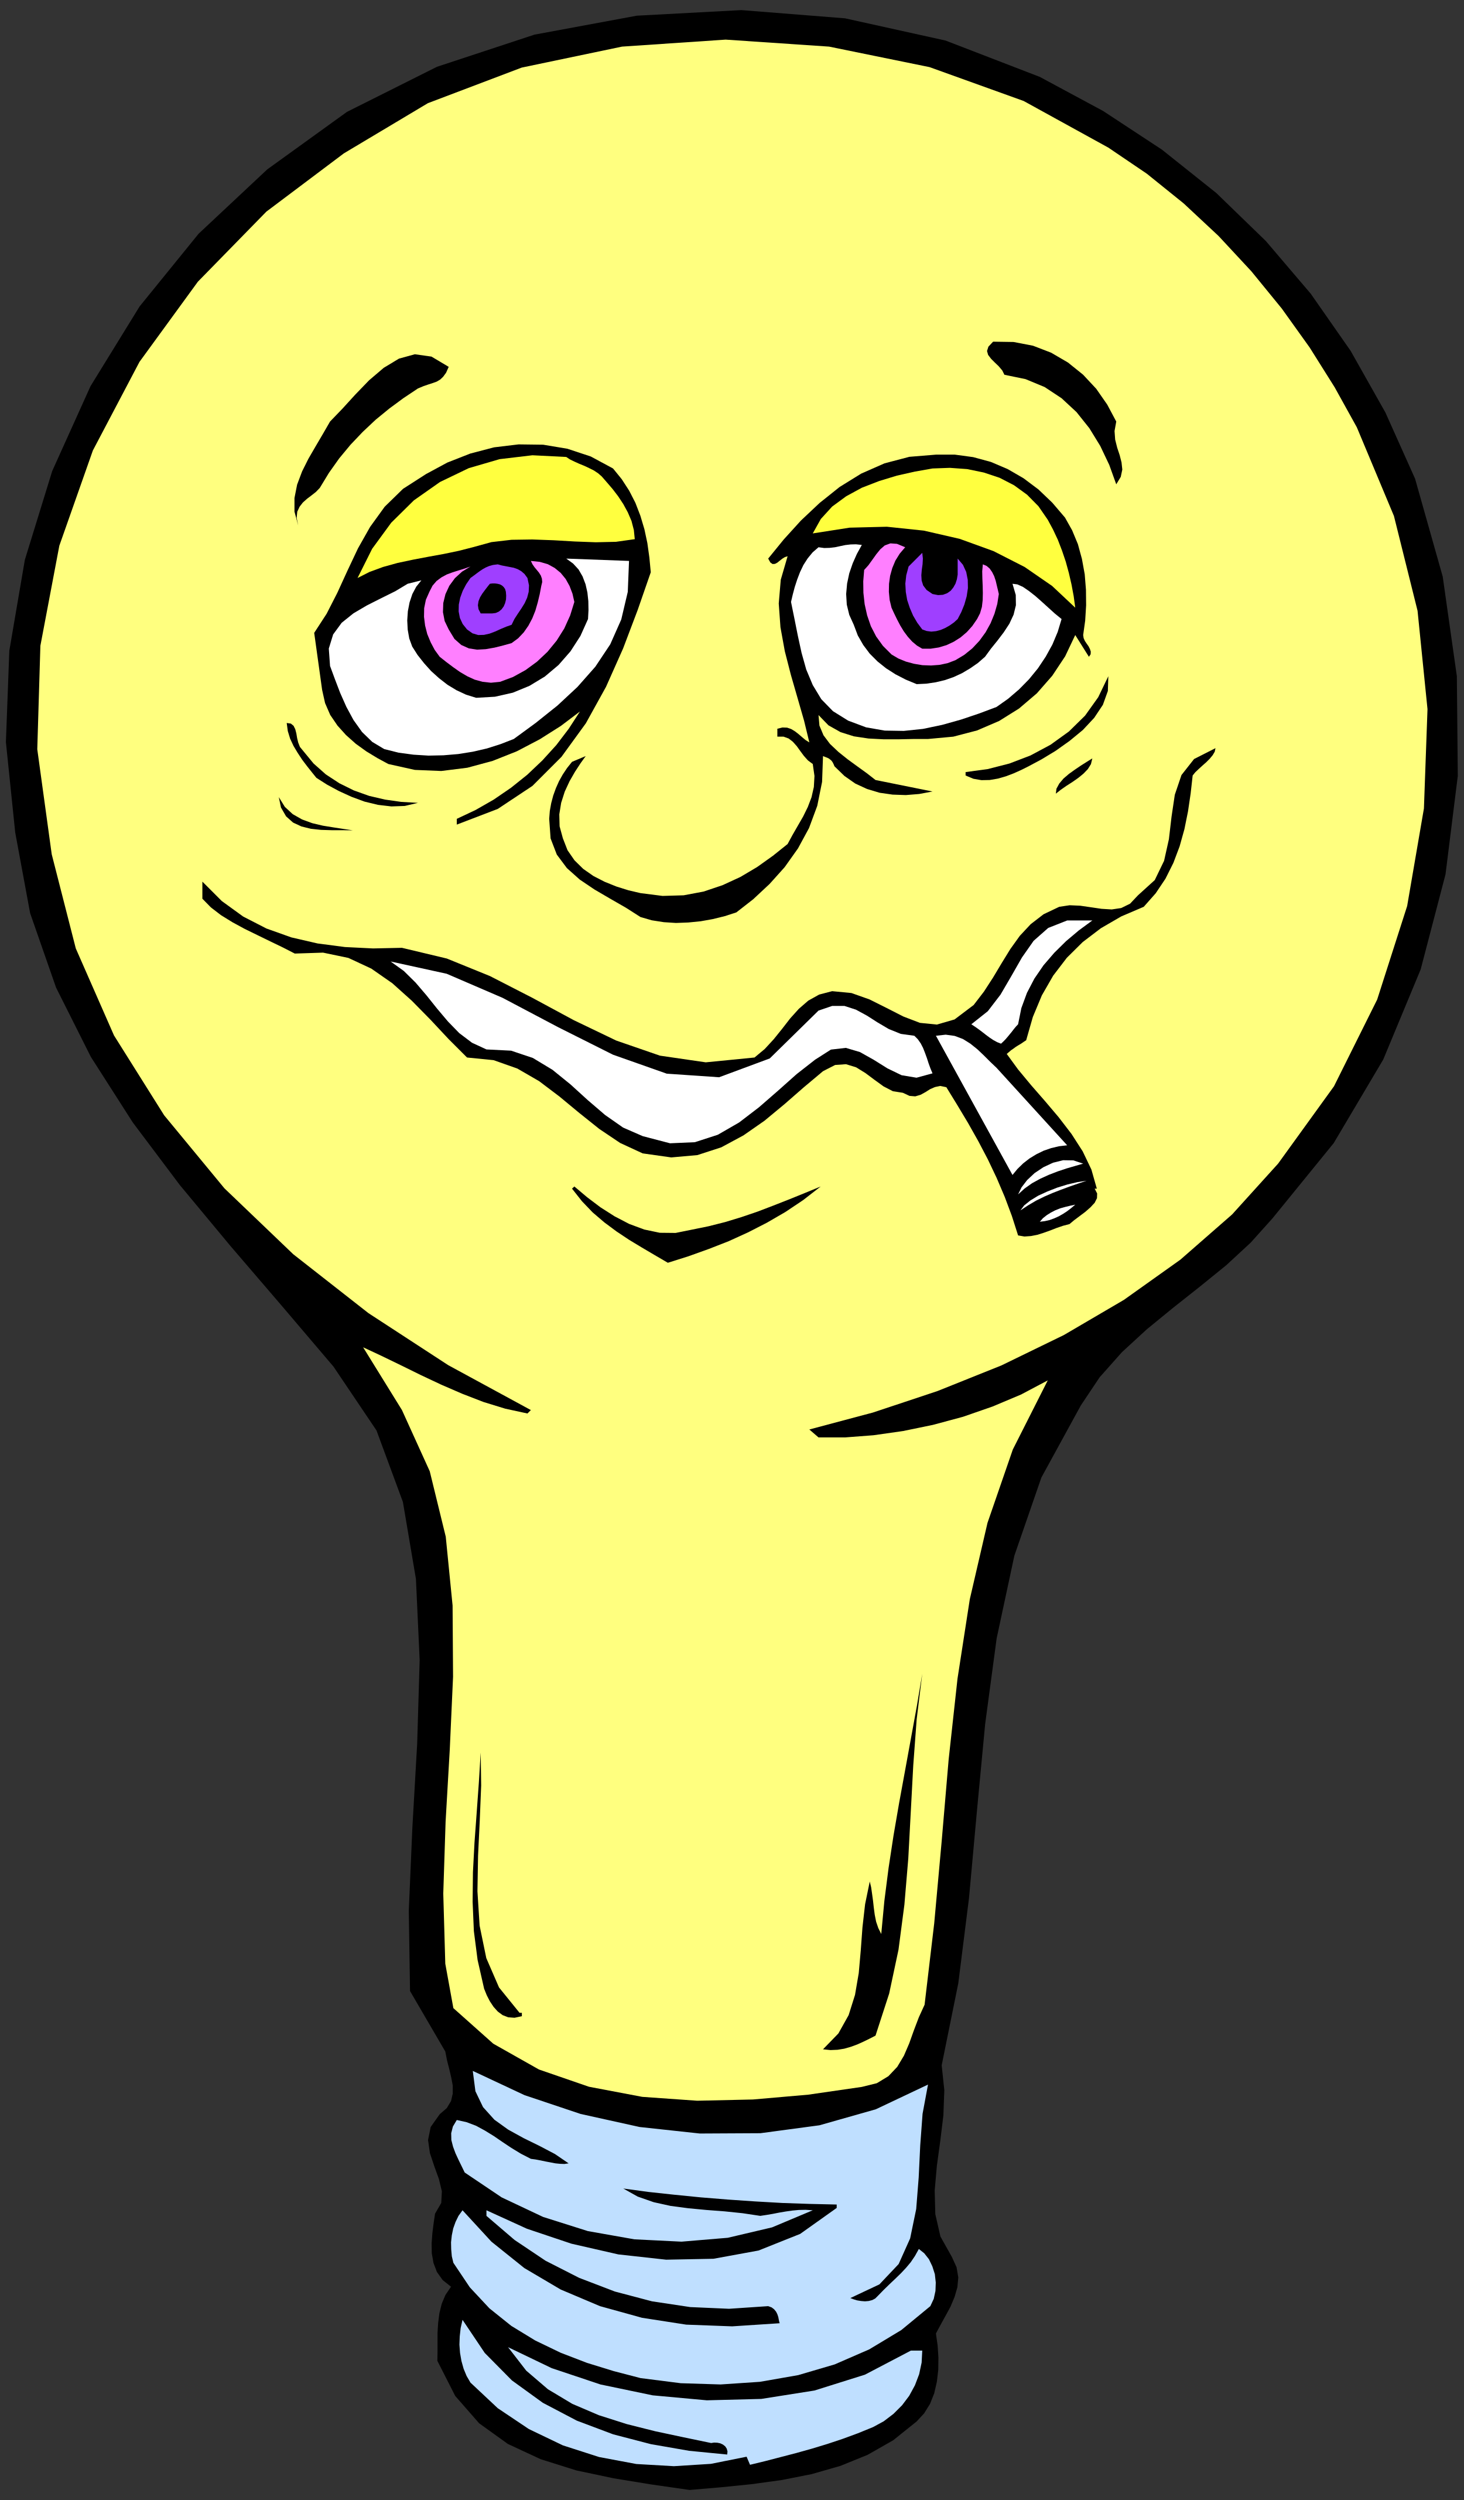 <?xml version="1.0" encoding="UTF-8" standalone="no"?>
<svg
   xmlns:dc="http://purl.org/dc/elements/1.1/"
   xmlns:cc="http://creativecommons.org/ns#"
   xmlns:rdf="http://www.w3.org/1999/02/22-rdf-syntax-ns#"
   xmlns:svg="http://www.w3.org/2000/svg"
   xmlns="http://www.w3.org/2000/svg"
   xmlns:sodipodi="http://sodipodi.sourceforge.net/DTD/sodipodi-0.dtd"
   xmlns:inkscape="http://www.inkscape.org/namespaces/inkscape"
   version="1.0"
   width="1583.097mm"
   height="2702.729mm"
   id="svg69"
   sodipodi:docname="GC000230.WMF">
  <rect width="100%" height="100%" fill="#333333" stroke="none"/>
  <sodipodi:namedview
     pagecolor="#ffffff"
     bordercolor="#666666"
     borderopacity="1"
     objecttolerance="10"
     gridtolerance="10"
     guidetolerance="10"
     inkscape:pageopacity="0"
     inkscape:pageshadow="2"
     inkscape:window-width="640"
     inkscape:window-height="480"
     id="namedview71" />
  <defs
     id="defs3">
    <pattern
       id="WMFhbasepattern"
       patternUnits="userSpaceOnUse"
       width="6"
       height="6"
       x="0"
       y="0" />
  </defs>
  <path
     style="fill:none;stroke:none;"
     d="  M 0,10214.4   L 5982.72,10214.4   L 5982.72,0   L 0,0   z "
     id="path5" />
  <path
     style="fill:#000000;fill-rule:evenodd;fill-opacity:1;stroke:none;"
     d="  M 5783.402,1956.03   L 5896.391,2355.997   L 5954.155,2762.948   L 5957.964,3170.534   L 5907.817,3572.405   L 5806.254,3960.945   L 5653.274,4329.169   L 5450.782,4670.728   L 5200.682,4978.004   L 5200.682,4978.004   L 5111.179,5077.679   L 5011.52,5169.735   L 4904.243,5256.712   L 4795.063,5343.054   L 4687.152,5431.3   L 4585.588,5524.626   L 4494.181,5627.475   L 4417.374,5742.386   L 4417.374,5742.386   L 4256.142,6036.965   L 4145.692,6356.304   L 4073.328,6694.054   L 4026.355,7043.867   L 3992.712,7399.393   L 3960.338,7754.919   L 3916.539,8103.462   L 3848.619,8438.673   L 3848.619,8438.673   L 3859.41,8540.252   L 3855.601,8643.1   L 3842.906,8747.219   L 3828.941,8849.433   L 3820.054,8950.377   L 3822.593,9046.877   L 3843.541,9138.298   L 3890.514,9222.101   L 3890.514,9222.101   L 3909.557,9264.002   L 3916.539,9305.268   L 3912.731,9345.9   L 3901.305,9385.262   L 3884.801,9424.623   L 3864.488,9462.081   L 3844.175,9498.903   L 3825.132,9534.456   L 3825.132,9534.456   L 3832.115,9583.341   L 3835.289,9632.86   L 3834.654,9683.015   L 3828.941,9731.9   L 3818.15,9778.88   L 3801.011,9822.051   L 3776.89,9860.778   L 3746.421,9893.791   L 3746.421,9893.791   L 3650.57,9970.611   L 3545.833,10030.288   L 3434.748,10075.364   L 3317.315,10109.012   L 3195.439,10133.137   L 3070.389,10150.278   L 2944.704,10162.976   L 2818.385,10173.768   L 2818.385,10173.768   L 2663.501,10151.548   L 2507.982,10126.153   L 2355.002,10093.775   L 2209.639,10048.064   L 2075.702,9985.847   L 1958.27,9901.41   L 1860.515,9789.673   L 1787.516,9646.193   L 1787.516,9646.193   L 1788.151,9610.005   L 1788.151,9571.913   L 1788.151,9531.916   L 1790.69,9491.285   L 1795.768,9451.923   L 1805.29,9413.196   L 1820.524,9377.008   L 1843.376,9343.36   L 1843.376,9343.36   L 1809.098,9316.061   L 1785.612,9283.048   L 1771.647,9246.226   L 1764.664,9206.864   L 1764.03,9165.597   L 1767.203,9123.696   L 1772.282,9083.699   L 1777.995,9044.972   L 1777.995,9044.972   L 1803.385,9001.166   L 1805.925,8953.551   L 1793.864,8903.397   L 1774.821,8850.702   L 1757.047,8797.373   L 1749.43,8744.044   L 1760.221,8690.716   L 1797.038,8638.656   L 1797.038,8638.656   L 1826.237,8613.262   L 1843.376,8584.692   L 1850.359,8554.219   L 1850.359,8521.206   L 1844.011,8487.558   L 1835.759,8452.64   L 1826.872,8417.722   L 1819.889,8382.169   L 1819.889,8382.169   L 1675.796,8135.206   L 1675.796,8135.206   L 1670.718,7807.613   L 1685.318,7467.959   L 1704.996,7124.495   L 1715.152,6782.935   L 1699.918,6451.534   L 1646.597,6136.639   L 1538.686,5844.6   L 1362.854,5583.669   L 1362.854,5583.669   L 1152.745,5336.705   L 941.366,5090.376   L 735.065,4842.142   L 542.73,4586.29   L 371.341,4318.376   L 229.152,4035.224   L 123.146,3731.122   L 62.208,3401.626   L 62.208,3401.626   L 24.121,3032.132   L 38.086,2658.829   L 101.563,2287.431   L 213.283,1924.921   L 370.072,1577.648   L 570.659,1251.961   L 811.873,954.842   L 1092.441,692.007   L 1092.441,692.007   L 1418.079,457.105   L 1785.612,272.993   L 2184.248,141.576   L 2602.562,64.122   L 3029.764,41.266   L 3453.791,74.914   L 3864.488,165.701   L 4249.794,314.26   L 4249.794,314.26   L 4508.146,453.296   L 4748.725,611.378   L 4970.895,788.507   L 5173.386,984.681   L 5356.835,1199.901   L 5519.972,1433.533   L 5662.16,1685.576   L 5783.402,1956.03   L 5783.402,1956.03   L 5783.402,1956.03   L 5783.402,1956.03   L 5783.402,1956.03  z "
     id="path7" />
  <path
     style="fill:#ffff7f;fill-rule:evenodd;fill-opacity:1;stroke:none;"
     d="  M 5545.363,1745.889   L 5697.073,2108.398   L 5793.558,2495.668   L 5834.184,2897.54   L 5819.584,3303.221   L 5751.029,3701.919   L 5628.518,4084.109   L 5452.051,4438.366   L 5223.533,4754.53   L 5223.533,4754.53   L 5035.641,4962.132   L 4824.262,5146.879   L 4593.206,5311.31   L 4348.184,5454.791   L 4092.371,5579.225   L 3830.845,5683.978   L 3567.415,5771.59   L 3307.794,5840.791   L 3307.794,5840.791   L 3345.245,5873.169   L 3345.245,5873.169   L 3453.791,5873.169   L 3569.954,5864.281   L 3690.561,5847.139   L 3813.706,5821.744   L 3936.217,5788.731   L 4056.824,5746.83   L 4172.987,5697.945   L 4282.167,5640.172   L 4282.167,5640.172   L 4139.344,5922.689   L 4035.876,6222.347   L 3963.512,6534.702   L 3913.365,6858.485   L 3877.183,7188.617   L 3848.619,7523.192   L 3818.15,7858.403   L 3778.794,8191.074   L 3778.794,8191.074   L 3755.307,8242.498   L 3734.995,8295.827   L 3715.952,8349.156   L 3694.369,8399.311   L 3667.074,8445.021   L 3630.892,8483.113   L 3583.919,8511.683   L 3522.346,8526.919   L 3522.346,8526.919   L 3303.35,8558.663   L 3077.372,8578.344   L 2849.489,8583.423   L 2624.78,8567.551   L 2407.053,8526.284   L 2202.657,8455.814   L 2016.034,8350.426   L 1852.898,8205.041   L 1852.898,8205.041   L 1819.889,8023.469   L 1819.889,8023.469   L 1811.637,7737.143   L 1821.159,7443.199   L 1838.298,7146.715   L 1851.628,6850.867   L 1849.724,6560.097   L 1821.794,6278.85   L 1756.412,6011.57   L 1642.788,5761.432   L 1642.788,5761.432   L 1484.095,5504.945   L 1484.095,5504.945   L 1560.268,5540.498   L 1638.98,5578.59   L 1720.23,5618.587   L 1804.02,5657.949   L 1889.08,5694.771   L 1976.043,5728.419   L 2064.911,5755.718   L 2155.684,5775.399   L 2155.684,5775.399   L 2169.648,5761.432   L 2169.648,5761.432   L 1831.95,5577.955   L 1505.678,5365.274   L 1198.448,5124.659   L 917.245,4855.475   L 670.953,4557.086   L 465.922,4230.764   L 309.768,3875.238   L 211.379,3490.507   L 211.379,3490.507   L 152.345,3061.336   L 165.041,2638.514   L 242.483,2229.658   L 379.593,1840.484   L 570.025,1478.609   L 808.699,1151.017   L 1088.633,864.691   L 1405.384,626.615   L 1405.384,626.615   L 1748.795,421.553   L 2132.197,276.168   L 2542.259,190.461   L 2965.652,161.891   L 3388.41,190.461   L 3799.106,274.263   L 4183.778,412.665   L 4529.728,603.125   L 4529.728,603.125   L 4687.152,709.783   L 4837.592,831.043   L 4980.416,964.365   L 5114.353,1108.48   L 5238.768,1260.849   L 5352.392,1419.566   L 5454.59,1582.092   L 5545.363,1745.889   L 5545.363,1745.889   L 5545.363,1745.889   L 5545.363,1745.889   L 5545.363,1745.889  z "
     id="path9" />
  <path
     style="fill:#000000;fill-rule:evenodd;fill-opacity:1;stroke:none;"
     d="  M 4562.102,1722.398   L 4555.119,1761.125   L 4557.658,1796.043   L 4565.91,1829.056   L 4576.067,1859.53   L 4583.684,1889.369   L 4586.858,1918.573   L 4580.51,1948.412   L 4562.102,1978.885   L 4562.102,1978.885   L 4533.537,1899.527   L 4496.72,1822.073   L 4452.286,1749.698   L 4399.6,1683.671   L 4338.662,1627.168   L 4269.472,1581.457   L 4191.395,1549.079   L 4105.066,1531.303   L 4105.066,1531.303   L 4096.18,1513.527   L 4081.58,1496.385   L 4065.711,1481.148   L 4050.476,1465.911   L 4038.415,1450.04   L 4033.972,1434.168   L 4039.685,1416.392   L 4058.728,1396.076   L 4058.728,1396.076   L 4142.518,1397.346   L 4221.864,1412.582   L 4296.132,1441.152   L 4364.688,1481.148   L 4426.261,1530.668   L 4480.216,1588.441   L 4525.285,1653.198   L 4562.102,1722.398   L 4562.102,1722.398   L 4562.102,1722.398   L 4562.102,1722.398   L 4562.102,1722.398  z "
     id="path11" />
  <path
     style="fill:#000000;fill-rule:evenodd;fill-opacity:1;stroke:none;"
     d="  M 1833.854,1498.925   L 1823.063,1523.05   L 1811.003,1539.556   L 1798.942,1550.984   L 1784.977,1559.237   L 1769.108,1564.951   L 1751.334,1570.665   L 1731.022,1577.648   L 1708.17,1587.171   L 1708.17,1587.171   L 1649.136,1626.533   L 1591.372,1669.069   L 1535.512,1714.78   L 1482.826,1764.3   L 1432.679,1816.994   L 1386.341,1872.862   L 1344.446,1931.905   L 1306.994,1993.487   L 1306.994,1993.487   L 1291.125,2009.994   L 1273.351,2023.961   L 1254.943,2037.928   L 1237.804,2053.165   L 1224.474,2070.306   L 1214.952,2090.622   L 1212.413,2116.017   L 1218.761,2147.125   L 1218.761,2147.125   L 1203.526,2090.622   L 1203.526,2034.754   L 1214.318,1980.155   L 1234.63,1926.191   L 1260.656,1874.132   L 1290.49,1822.708   L 1320.324,1771.918   L 1348.889,1722.398   L 1348.889,1722.398   L 1399.036,1670.339   L 1452.357,1611.931   L 1508.851,1553.523   L 1568.52,1502.734   L 1630.728,1465.277   L 1695.474,1447.5   L 1763.395,1457.023   L 1833.854,1498.925   L 1833.854,1498.925   L 1833.854,1498.925   L 1833.854,1498.925   L 1833.854,1498.925  z "
     id="path13" />
  <path
     style="fill:#000000;fill-rule:evenodd;fill-opacity:1;stroke:none;"
     d="  M 2505.443,1914.129   L 2540.99,1957.935   L 2571.459,2004.915   L 2596.85,2054.435   L 2617.162,2107.129   L 2633.666,2162.362   L 2645.727,2218.866   L 2653.979,2277.908   L 2659.692,2338.221   L 2659.692,2338.221   L 2606.371,2491.859   L 2546.703,2649.306   L 2476.878,2806.119   L 2394.358,2955.313   L 2294.698,3092.445   L 2175.996,3211.165   L 2034.442,3305.126   L 1866.862,3369.247   L 1866.862,3369.247   L 1866.862,3345.757   L 1866.862,3345.757   L 1943.67,3309.57   L 2017.938,3267.034   L 2088.398,3218.784   L 2155.049,3165.455   L 2216.622,3107.047   L 2273.751,3044.195   L 2324.533,2977.534   L 2370.236,2907.063   L 2370.236,2907.063   L 2292.159,2966.106   L 2205.831,3020.704   L 2112.519,3069.589   L 2013.495,3108.951   L 1910.027,3136.885   L 1803.385,3150.218   L 1695.474,3145.774   L 1586.928,3121.649   L 1586.928,3121.649   L 1542.494,3097.524   L 1497.426,3070.224   L 1454.261,3039.116   L 1414.271,3003.563   L 1379.358,2964.836   L 1349.524,2921.03   L 1328.576,2872.78   L 1316.516,2818.816   L 1316.516,2818.816   L 1284.142,2585.82   L 1284.142,2585.82   L 1334.924,2507.731   L 1378.723,2422.023   L 1419.984,2331.872   L 1463.148,2240.451   L 1512.66,2152.839   L 1572.329,2070.306   L 1647.232,1997.296   L 1741.178,1936.984   L 1741.178,1936.984   L 1828.141,1890.004   L 1922.088,1853.181   L 2019.208,1827.786   L 2119.501,1815.724   L 2219.795,1816.994   L 2318.82,1833.5   L 2414.67,1865.244   L 2505.443,1914.129   L 2505.443,1914.129   L 2505.443,1914.129   L 2505.443,1914.129   L 2505.443,1914.129  z "
     id="path15" />
  <path
     style="fill:#000000;fill-rule:evenodd;fill-opacity:1;stroke:none;"
     d="  M 4352.627,2114.747   L 4381.827,2166.806   L 4405.313,2223.31   L 4421.817,2283.622   L 4433.243,2346.474   L 4438.321,2409.961   L 4438.956,2473.448   L 4435.147,2535.665   L 4426.895,2594.708   L 4426.895,2594.708   L 4428.8,2607.405   L 4433.878,2618.833   L 4441.495,2630.26   L 4449.112,2641.053   L 4454.825,2652.481   L 4457.999,2662.639   L 4457.364,2673.431   L 4450.382,2683.589   L 4450.382,2683.589   L 4394.522,2594.708   L 4394.522,2594.708   L 4353.262,2681.685   L 4300.576,2761.043   L 4237.734,2832.783   L 4164.735,2895.001   L 4083.484,2945.79   L 3993.347,2984.517   L 3896.227,3009.912   L 3792.759,3019.435   L 3792.759,3019.435   L 3734.36,3019.435   L 3673.422,3020.704   L 3611.214,3020.704   L 3549.641,3017.53   L 3489.973,3008.642   L 3435.383,2991.501   L 3385.87,2963.566   L 3345.245,2921.665   L 3345.245,2921.665   L 3349.054,2964.836   L 3365.558,3004.198   L 3392.218,3039.751   L 3426.496,3072.129   L 3464.582,3102.603   L 3504.573,3131.807   L 3543.294,3159.741   L 3578.206,3187.04   L 3578.206,3187.04   L 3811.167,3234.02   L 3811.167,3234.02   L 3756.577,3244.178   L 3701.986,3248.622   L 3648.031,3246.718   L 3594.71,3239.099   L 3543.928,3223.863   L 3495.686,3201.642   L 3451.252,3170.534   L 3410.626,3131.172   L 3410.626,3131.172   L 3406.818,3122.284   L 3403.009,3114.665   L 3398.566,3108.316   L 3393.488,3103.872   L 3387.775,3099.428   L 3381.427,3096.254   L 3373.175,3093.079   L 3363.653,3089.27   L 3363.653,3089.27   L 3359.845,3194.659   L 3340.167,3292.428   L 3306.524,3383.215   L 3261.455,3466.382   L 3206.865,3543.201   L 3145.292,3611.767   L 3078.641,3673.984   L 3009.451,3727.948   L 3009.451,3727.948   L 2962.478,3743.185   L 2913.601,3755.247   L 2864.088,3764.136   L 2813.307,3769.215   L 2762.525,3771.119   L 2713.013,3767.945   L 2664.135,3760.326   L 2617.797,3746.994   L 2617.797,3746.994   L 2558.129,3708.902   L 2494.017,3672.08   L 2429.905,3634.622   L 2369.602,3593.991   L 2316.915,3547.011   L 2275.655,3491.777   L 2250.264,3425.751   L 2244.552,3345.757   L 2244.552,3345.757   L 2247.091,3313.379   L 2252.803,3281.635   L 2261.056,3250.527   L 2271.847,3220.688   L 2284.542,3192.119   L 2299.777,3164.82   L 2317.55,3138.155   L 2337.863,3112.76   L 2337.863,3112.76   L 2393.723,3089.27   L 2393.723,3089.27   L 2372.775,3118.474   L 2349.923,3153.392   L 2327.707,3192.119   L 2308.029,3234.655   L 2293.429,3280.366   L 2285.812,3327.346   L 2287.081,3376.231   L 2300.411,3425.116   L 2300.411,3425.116   L 2319.454,3474.001   L 2348.019,3515.267   L 2383.566,3550.185   L 2425.461,3579.389   L 2471.165,3602.879   L 2520.042,3622.56   L 2568.92,3637.797   L 2617.797,3649.224   L 2617.797,3649.224   L 2707.935,3660.652   L 2794.264,3658.113   L 2875.514,3642.876   L 2952.956,3616.846   L 3025.955,3583.198   L 3094.51,3542.566   L 3158.622,3496.856   L 3218.925,3448.606   L 3218.925,3448.606   L 3239.238,3411.149   L 3260.82,3373.691   L 3282.403,3336.234   L 3301.446,3297.507   L 3316.68,3257.51   L 3326.202,3215.609   L 3328.741,3170.534   L 3321.758,3121.649   L 3321.758,3121.649   L 3302.081,3107.047   L 3285.577,3088.635   L 3270.977,3068.954   L 3256.377,3048.639   L 3240.508,3030.862   L 3223.369,3017.53   L 3202.421,3009.912   L 3177.031,3009.912   L 3177.031,3009.912   L 3177.031,2977.534   L 3177.031,2977.534   L 3197.978,2972.454   L 3217.021,2973.089   L 3233.525,2978.803   L 3249.395,2988.326   L 3263.994,2999.754   L 3277.959,3011.816   L 3292.559,3023.879   L 3307.794,3033.402   L 3307.794,3033.402   L 3286.211,2944.52   L 3259.551,2851.829   L 3232.256,2757.234   L 3207.5,2660.734   L 3189.726,2562.964   L 3182.744,2465.829   L 3190.996,2368.695   L 3218.925,2272.829   L 3218.925,2272.829   L 3208.134,2276.004   L 3197.978,2282.352   L 3187.187,2290.606   L 3177.031,2298.859   L 3167.509,2303.938   L 3157.353,2304.573   L 3148.466,2298.224   L 3139.579,2282.352   L 3139.579,2282.352   L 3203.691,2203.629   L 3273.516,2126.81   L 3349.688,2055.07   L 3431.574,1989.678   L 3519.807,1935.079   L 3615.023,1893.178   L 3716.586,1866.514   L 3825.132,1857.625   L 3825.132,1857.625   L 3902.574,1857.625   L 3977.477,1867.783   L 4049.841,1887.464   L 4118.396,1916.668   L 4183.143,1954.125   L 4244.081,1999.836   L 4300.576,2053.8   L 4352.627,2114.747   L 4352.627,2114.747   L 4352.627,2114.747   L 4352.627,2114.747   L 4352.627,2114.747  z "
     id="path17" />
  <path
     style="fill:#ffff3f;fill-rule:evenodd;fill-opacity:1;stroke:none;"
     d="  M 2314.376,1867.148   L 2329.611,1877.306   L 2348.019,1886.194   L 2367.697,1895.083   L 2388.01,1903.336   L 2408.323,1912.859   L 2427.366,1922.382   L 2444.505,1933.81   L 2459.104,1946.507   L 2459.104,1946.507   L 2480.686,1971.267   L 2503.538,1997.931   L 2526.39,2027.77   L 2547.337,2059.514   L 2565.746,2093.162   L 2580.98,2128.714   L 2590.502,2165.537   L 2594.311,2202.994   L 2594.311,2202.994   L 2517.503,2213.787   L 2434.983,2215.691   L 2349.923,2212.517   L 2262.96,2207.438   L 2175.361,2204.264   L 2090.302,2205.533   L 2008.417,2215.056   L 1932.244,2236.007   L 1932.244,2236.007   L 1875.115,2250.609   L 1814.177,2263.306   L 1751.334,2274.734   L 1687.857,2286.796   L 1625.015,2300.129   L 1565.346,2316.635   L 1510.121,2336.951   L 1461.244,2361.711   L 1461.244,2361.711   L 1520.912,2242.356   L 1598.989,2135.698   L 1691.666,2044.277   L 1798.307,1969.362   L 1915.74,1912.859   L 2042.059,1876.036   L 2175.996,1860.165   L 2314.376,1867.148   L 2314.376,1867.148   L 2314.376,1867.148   L 2314.376,1867.148   L 2314.376,1867.148  z "
     id="path19" />
  <path
     style="fill:#ffff3f;fill-rule:evenodd;fill-opacity:1;stroke:none;"
     d="  M 4282.167,2123.635   L 4303.75,2163.632   L 4323.428,2205.533   L 4340.566,2249.974   L 4355.801,2295.05   L 4368.496,2341.395   L 4379.288,2388.376   L 4388.174,2435.991   L 4394.522,2482.971   L 4394.522,2482.971   L 4299.941,2394.089   L 4187.587,2316.635   L 4060.632,2251.879   L 3922.252,2201.724   L 3775.62,2168.076   L 3624.544,2152.204   L 3472.199,2156.014   L 3321.758,2179.504   L 3321.758,2179.504   L 3354.767,2120.461   L 3401.105,2069.671   L 3458.234,2027.77   L 3522.346,1992.852   L 3592.806,1965.553   L 3665.805,1943.333   L 3739.438,1926.826   L 3811.167,1914.129   L 3811.167,1914.129   L 3882.262,1911.589   L 3952.721,1916.668   L 4020.642,1930.635   L 4085.388,1952.221   L 4144.422,1982.695   L 4197.743,2021.421   L 4244.081,2068.402   L 4282.167,2123.635   L 4282.167,2123.635   L 4282.167,2123.635   L 4282.167,2123.635   L 4282.167,2123.635  z "
     id="path21" />
  <path
     style="fill:#ffffff;fill-rule:evenodd;fill-opacity:1;stroke:none;"
     d="  M 3522.346,2226.484   L 3502.034,2263.306   L 3484.895,2302.033   L 3470.93,2342.665   L 3462.043,2384.566   L 3458.234,2427.102   L 3460.773,2470.273   L 3470.93,2512.175   L 3489.338,2552.806   L 3489.338,2552.806   L 3505.842,2596.612   L 3528.059,2635.339   L 3554.72,2670.892   L 3586.458,2702.635   L 3621.371,2730.57   L 3660.092,2755.329   L 3701.986,2776.915   L 3746.421,2795.326   L 3746.421,2795.326   L 3785.776,2793.422   L 3824.497,2787.708   L 3861.949,2778.82   L 3898.131,2766.122   L 3932.409,2750.251   L 3965.417,2730.57   L 3996.52,2708.984   L 4025.72,2683.589   L 4025.72,2683.589   L 4049.841,2650.576   L 4076.502,2617.563   L 4102.527,2583.28   L 4125.379,2548.362   L 4142.518,2511.54   L 4152.039,2472.813   L 4151.405,2430.912   L 4138.074,2385.201   L 4138.074,2385.201   L 4157.752,2387.741   L 4180.604,2397.898   L 4204.725,2414.405   L 4230.751,2434.721   L 4257.412,2458.211   L 4284.707,2482.971   L 4311.367,2507.096   L 4338.662,2529.316   L 4338.662,2529.316   L 4322.793,2582.01   L 4301.211,2633.435   L 4273.916,2682.954   L 4242.177,2730.57   L 4205.36,2775.645   L 4164.735,2816.912   L 4120.301,2855.004   L 4072.693,2888.652   L 4072.693,2888.652   L 4001.599,2915.316   L 3927.965,2940.076   L 3851.158,2961.662   L 3772.446,2978.168   L 3693.735,2986.422   L 3615.658,2985.152   L 3539.485,2971.82   L 3466.486,2944.52   L 3466.486,2944.52   L 3404.279,2905.793   L 3356.671,2856.908   L 3321.758,2799.135   L 3295.098,2735.649   L 3276.055,2667.718   L 3260.82,2597.882   L 3246.856,2528.046   L 3232.89,2459.481   L 3232.89,2459.481   L 3239.873,2429.642   L 3248.125,2398.533   L 3258.281,2367.425   L 3269.707,2337.586   L 3283.672,2308.382   L 3300.811,2281.718   L 3321.124,2256.958   L 3345.245,2236.007   L 3345.245,2236.007   L 3368.732,2239.181   L 3390.949,2238.546   L 3412.531,2236.007   L 3433.478,2231.563   L 3454.426,2227.119   L 3476.008,2224.579   L 3498.225,2223.945   L 3522.346,2226.484   L 3522.346,2226.484   L 3522.346,2226.484   L 3522.346,2226.484   L 3522.346,2226.484  z "
     id="path23" />
  <path
     style="fill:#ff7fff;fill-rule:evenodd;fill-opacity:1;stroke:none;"
     d="  M 3699.447,2236.007   L 3677.23,2262.037   L 3659.457,2290.606   L 3646.761,2321.079   L 3637.875,2352.823   L 3633.431,2385.201   L 3632.796,2418.214   L 3635.97,2451.227   L 3643.588,2482.971   L 3643.588,2482.971   L 3654.379,2506.461   L 3666.439,2531.221   L 3679.135,2555.346   L 3693.735,2579.471   L 3710.239,2601.691   L 3728.012,2621.372   L 3747.69,2637.879   L 3769.272,2650.576   L 3769.272,2650.576   L 3803.55,2650.576   L 3836.558,2645.497   L 3868.297,2635.974   L 3898.131,2622.007   L 3926.061,2604.231   L 3951.452,2582.645   L 3973.669,2557.885   L 3993.347,2529.316   L 3993.347,2529.316   L 4005.407,2505.826   L 4013.024,2479.796   L 4016.198,2451.862   L 4016.833,2423.293   L 4016.198,2393.454   L 4014.929,2363.616   L 4014.294,2334.412   L 4016.833,2305.843   L 4016.833,2305.843   L 4032.068,2312.191   L 4044.763,2322.984   L 4054.919,2337.586   L 4063.171,2354.093   L 4069.519,2373.139   L 4073.963,2392.185   L 4078.406,2410.596   L 4082.215,2427.102   L 4082.215,2427.102   L 4075.867,2467.734   L 4064.441,2507.731   L 4048.572,2546.458   L 4028.259,2583.28   L 4002.868,2618.198   L 3973.669,2649.306   L 3940.661,2675.971   L 3904.479,2697.556   L 3904.479,2697.556   L 3872.74,2709.619   L 3839.732,2716.602   L 3805.454,2719.142   L 3769.907,2717.872   L 3735.629,2712.158   L 3702.621,2703.27   L 3671.517,2690.573   L 3643.588,2674.066   L 3643.588,2674.066   L 3608.675,2639.148   L 3580.745,2600.422   L 3559.163,2558.52   L 3543.928,2514.079   L 3533.772,2468.369   L 3528.694,2422.023   L 3528.059,2375.043   L 3531.868,2328.698   L 3531.868,2328.698   L 3549.007,2309.652   L 3565.511,2286.796   L 3581.38,2264.576   L 3597.884,2244.26   L 3616.292,2228.389   L 3639.144,2220.135   L 3665.805,2222.04   L 3699.447,2236.007   L 3699.447,2236.007   L 3699.447,2236.007   L 3699.447,2236.007   L 3699.447,2236.007  z "
     id="path25" />
  <path
     style="fill:#9f3fff;fill-rule:evenodd;fill-opacity:1;stroke:none;"
     d="  M 3811.167,2427.102   L 3834.019,2431.546   L 3853.697,2430.277   L 3870.836,2423.928   L 3885.436,2413.77   L 3896.227,2400.438   L 3905.113,2384.566   L 3910.826,2366.79   L 3914,2347.744   L 3914,2347.744   L 3914,2282.352   L 3914,2282.352   L 3935.582,2307.747   L 3948.913,2336.951   L 3955.26,2369.329   L 3955.895,2402.977   L 3950.817,2436.626   L 3941.295,2470.273   L 3928.6,2501.382   L 3914,2529.316   L 3914,2529.316   L 3898.766,2543.283   L 3881.627,2555.346   L 3863.853,2565.504   L 3844.81,2573.757   L 3825.767,2578.836   L 3806.089,2580.741   L 3787.046,2578.201   L 3769.272,2571.852   L 3769.272,2571.852   L 3748.96,2544.553   L 3731.821,2515.349   L 3718.491,2484.241   L 3707.7,2451.862   L 3701.986,2418.849   L 3700.082,2384.566   L 3703.891,2350.283   L 3713.412,2314.731   L 3713.412,2314.731   L 3769.272,2258.862   L 3769.272,2258.862   L 3771.811,2282.352   L 3770.542,2305.208   L 3767.368,2328.063   L 3765.464,2350.283   L 3766.733,2371.869   L 3773.081,2392.185   L 3787.046,2410.596   L 3811.167,2427.102   L 3811.167,2427.102   L 3811.167,2427.102   L 3811.167,2427.102   L 3811.167,2427.102  z "
     id="path27" />
  <path
     style="fill:#ffffff;fill-rule:evenodd;fill-opacity:1;stroke:none;"
     d="  M 2570.824,2291.875   L 2565.746,2418.214   L 2539.085,2531.221   L 2494.017,2632.8   L 2433.079,2724.221   L 2360.08,2806.754   L 2278.194,2882.938   L 2189.961,2953.409   L 2099.824,3019.435   L 2099.824,3019.435   L 2045.868,3040.385   L 1990.008,3058.162   L 1932.244,3071.494   L 1872.575,3081.017   L 1812.272,3086.096   L 1751.334,3087.366   L 1689.761,3083.557   L 1628.823,3075.303   L 1628.823,3075.303   L 1570.424,3060.701   L 1521.547,3031.497   L 1479.652,2990.866   L 1444.74,2941.981   L 1415.54,2888.017   L 1390.149,2830.879   L 1368.567,2774.376   L 1348.889,2721.047   L 1348.889,2721.047   L 1343.811,2649.941   L 1361.585,2592.168   L 1396.497,2544.553   L 1444.74,2505.826   L 1499.965,2473.448   L 1558.998,2443.609   L 1615.493,2415.675   L 1666.275,2385.201   L 1666.275,2385.201   L 1722.135,2371.234   L 1722.135,2371.234   L 1701.187,2397.264   L 1685.318,2427.102   L 1673.892,2461.385   L 1666.91,2497.573   L 1664.37,2535.03   L 1666.275,2572.487   L 1672.622,2608.675   L 1684.683,2641.688   L 1684.683,2641.688   L 1706.9,2676.606   L 1733.561,2710.254   L 1762.125,2741.997   L 1794.499,2771.201   L 1828.776,2797.866   L 1865.593,2820.086   L 1904.949,2838.497   L 1946.209,2851.195   L 1946.209,2851.195   L 2023.016,2846.751   L 2096.015,2830.244   L 2163.936,2802.31   L 2226.778,2764.218   L 2282.638,2717.237   L 2331.515,2661.369   L 2372.14,2598.517   L 2403.244,2529.316   L 2403.244,2529.316   L 2405.149,2493.129   L 2404.514,2456.306   L 2400.705,2420.754   L 2393.088,2387.106   L 2381.027,2355.362   L 2364.523,2326.793   L 2342.306,2302.668   L 2314.376,2282.352   L 2314.376,2282.352   L 2570.824,2291.875   L 2570.824,2291.875   L 2570.824,2291.875   L 2570.824,2291.875  z "
     id="path29" />
  <path
     style="fill:#ff7fff;fill-rule:evenodd;fill-opacity:1;stroke:none;"
     d="  M 2347.385,2459.481   L 2330.246,2514.714   L 2306.124,2568.043   L 2275.021,2617.563   L 2237.569,2663.273   L 2194.405,2703.905   L 2147.432,2738.188   L 2096.65,2766.122   L 2043.964,2785.803   L 2043.964,2785.803   L 2006.512,2789.612   L 1972.235,2785.803   L 1939.861,2776.915   L 1909.392,2762.948   L 1880.193,2745.807   L 1852.263,2726.126   L 1824.333,2705.175   L 1797.038,2683.589   L 1797.038,2683.589   L 1776.725,2655.655   L 1760.221,2624.547   L 1746.256,2590.898   L 1737.369,2555.981   L 1732.926,2520.428   L 1733.561,2484.876   L 1740.543,2450.593   L 1755.143,2417.579   L 1755.143,2417.579   L 1767.838,2392.82   L 1784.342,2373.773   L 1804.02,2359.171   L 1826.237,2347.109   L 1850.359,2338.221   L 1874.48,2330.602   L 1899.236,2322.984   L 1922.722,2314.731   L 1922.722,2314.731   L 1888.445,2335.681   L 1859.245,2362.346   L 1836.393,2393.454   L 1820.524,2427.737   L 1811.637,2463.925   L 1810.368,2501.382   L 1817.35,2537.57   L 1833.854,2571.852   L 1833.854,2571.852   L 1857.341,2610.579   L 1885.271,2635.339   L 1916.375,2649.306   L 1950.018,2654.385   L 1984.93,2652.481   L 2021.112,2646.132   L 2056.659,2637.244   L 2090.937,2627.721   L 2090.937,2627.721   L 2117.597,2608.04   L 2140.449,2583.915   L 2159.492,2556.616   L 2175.361,2526.777   L 2188.057,2495.033   L 2197.578,2462.02   L 2205.831,2427.737   L 2212.178,2394.089   L 2212.178,2394.089   L 2215.987,2378.218   L 2214.717,2364.251   L 2210.274,2351.553   L 2202.657,2339.491   L 2193.77,2328.698   L 2184.248,2317.27   L 2175.996,2305.208   L 2169.648,2291.875   L 2169.648,2291.875   L 2205.831,2295.685   L 2238.839,2305.208   L 2266.769,2320.445   L 2291.525,2340.76   L 2311.837,2365.52   L 2327.707,2394.089   L 2339.767,2425.833   L 2347.385,2459.481   L 2347.385,2459.481   L 2347.385,2459.481   L 2347.385,2459.481   L 2347.385,2459.481  z "
     id="path31" />
  <path
     style="fill:#9f3fff;fill-rule:evenodd;fill-opacity:1;stroke:none;"
     d="  M 2155.684,2361.711   L 2162.031,2391.55   L 2160.762,2418.214   L 2154.414,2442.339   L 2144.258,2464.56   L 2130.927,2486.145   L 2116.328,2507.731   L 2102.363,2529.316   L 2090.937,2552.806   L 2090.937,2552.806   L 2069.355,2560.425   L 2046.503,2569.948   L 2024.286,2580.106   L 2000.799,2588.994   L 1977.947,2594.073   L 1954.461,2594.708   L 1930.975,2587.724   L 1908.757,2571.852   L 1908.757,2571.852   L 1890.984,2549.632   L 1879.558,2524.872   L 1874.48,2498.208   L 1875.115,2470.273   L 1880.828,2442.339   L 1890.984,2414.405   L 1904.949,2387.741   L 1922.722,2361.711   L 1922.722,2361.711   L 1936.687,2351.553   L 1949.383,2342.03   L 1961.444,2333.142   L 1972.869,2325.523   L 1985.565,2318.54   L 1998.895,2312.826   L 2014.764,2308.382   L 2034.442,2305.843   L 2034.442,2305.843   L 2050.311,2310.287   L 2066.816,2313.461   L 2083.32,2316.635   L 2099.824,2319.81   L 2115.693,2325.523   L 2130.293,2333.777   L 2143.623,2345.204   L 2155.684,2361.711   L 2155.684,2361.711   L 2155.684,2361.711   L 2155.684,2361.711   L 2155.684,2361.711  z "
     id="path33" />
  <path
     style="fill:#000000;fill-rule:evenodd;fill-opacity:1;stroke:none;"
     d="  M 2067.45,2417.579   L 2068.72,2433.451   L 2068.085,2449.323   L 2064.276,2464.56   L 2058.564,2477.892   L 2049.677,2489.954   L 2038.886,2498.843   L 2026.19,2504.556   L 2011.59,2506.461   L 2011.59,2506.461   L 1964.617,2506.461   L 1964.617,2506.461   L 1955.73,2489.32   L 1953.191,2472.813   L 1955.73,2456.306   L 1962.078,2440.435   L 1970.965,2425.833   L 1981.756,2411.231   L 1991.912,2397.898   L 2002.069,2385.201   L 2002.069,2385.201   L 2012.225,2383.931   L 2023.016,2383.931   L 2033.173,2385.201   L 2043.329,2387.741   L 2051.581,2392.185   L 2058.564,2398.533   L 2064.276,2406.787   L 2067.45,2417.579   L 2067.45,2417.579   L 2067.45,2417.579   L 2067.45,2417.579   L 2067.45,2417.579  z "
     id="path35" />
  <path
     style="fill:#000000;fill-rule:evenodd;fill-opacity:1;stroke:none;"
     d="  M 4203.456,3131.172   L 4174.256,3145.774   L 4143.153,3159.741   L 4111.414,3171.803   L 4078.406,3181.326   L 4044.763,3187.04   L 4011.12,3187.675   L 3978.112,3181.961   L 3946.374,3168.629   L 3946.374,3168.629   L 3946.374,3154.662   L 3946.374,3154.662   L 4035.876,3142.599   L 4125.379,3119.744   L 4211.708,3086.731   L 4293.593,3042.925   L 4368.496,2988.961   L 4434.513,2924.204   L 4488.468,2848.655   L 4529.728,2762.948   L 4529.728,2762.948   L 4527.824,2823.26   L 4507.511,2879.764   L 4471.964,2933.093   L 4425.626,2982.612   L 4371.67,3027.053   L 4314.541,3067.685   L 4256.777,3102.603   L 4203.456,3131.172   L 4203.456,3131.172   L 4203.456,3131.172   L 4203.456,3131.172   L 4203.456,3131.172  z "
     id="path37" />
  <path
     style="fill:#000000;fill-rule:evenodd;fill-opacity:1;stroke:none;"
     d="  M 1237.169,3065.78   L 1281.603,3119.744   L 1331.75,3164.185   L 1386.975,3200.372   L 1446.009,3229.576   L 1508.217,3251.797   L 1573.598,3267.034   L 1640.249,3276.557   L 1708.17,3280.366   L 1708.17,3280.366   L 1654.214,3293.063   L 1599.624,3294.968   L 1545.034,3288.619   L 1489.808,3275.287   L 1436.488,3255.606   L 1385.071,3232.116   L 1336.829,3206.086   L 1293.029,3178.152   L 1293.029,3178.152   L 1274.621,3155.297   L 1254.943,3130.537   L 1235.265,3104.507   L 1216.857,3076.573   L 1199.718,3048.004   L 1185.753,3018.165   L 1176.231,2987.057   L 1171.788,2954.043   L 1171.788,2954.043   L 1188.927,2956.583   L 1199.718,2965.471   L 1206.7,2979.438   L 1211.144,2996.579   L 1214.318,3015.626   L 1218.761,3034.037   L 1225.744,3051.813   L 1237.169,3065.78   L 1237.169,3065.78   L 1237.169,3065.78   L 1237.169,3065.78   L 1237.169,3065.78  z "
     id="path39" />
  <path
     style="fill:#000000;fill-rule:evenodd;fill-opacity:1;stroke:none;"
     d="  M 4967.721,3056.892   L 4964.547,3071.494   L 4956.295,3085.461   L 4944.234,3100.063   L 4929.634,3114.665   L 4913.765,3128.632   L 4898.53,3142.599   L 4884.566,3155.932   L 4874.409,3168.629   L 4874.409,3168.629   L 4866.157,3242.274   L 4855.366,3315.284   L 4840.766,3387.659   L 4821.088,3458.129   L 4795.698,3525.425   L 4763.324,3590.182   L 4723.334,3649.859   L 4674.456,3705.093   L 4674.456,3705.093   L 4582.414,3744.455   L 4499.259,3792.705   L 4424.991,3849.208   L 4360.244,3913.33   L 4304.385,3986.34   L 4258.046,4066.968   L 4221.23,4155.215   L 4193.934,4250.445   L 4193.934,4250.445   L 4183.143,4257.428   L 4172.987,4264.412   L 4162.196,4270.761   L 4152.039,4277.109   L 4142.518,4284.093   L 4132.361,4291.077   L 4123.475,4298.695   L 4114.588,4306.313   L 4114.588,4306.313   L 4160.926,4369.8   L 4213.612,4433.287   L 4270.107,4498.044   L 4326.601,4564.705   L 4379.288,4633.271   L 4424.991,4704.376   L 4460.538,4778.655   L 4482.755,4856.744   L 4482.755,4856.744   L 4473.868,4856.744   L 4473.868,4856.744   L 4484.025,4876.425   L 4483.39,4895.471   L 4473.868,4914.517   L 4456.73,4932.929   L 4435.782,4951.34   L 4412.93,4968.481   L 4390.079,4985.623   L 4371.035,5001.494   L 4371.035,5001.494   L 4344.375,5008.478   L 4318.35,5017.366   L 4292.324,5027.524   L 4265.663,5037.047   L 4239.638,5045.3   L 4213.612,5050.379   L 4186.952,5052.284   L 4160.926,5047.84   L 4160.926,5047.84   L 4135.535,4968.481   L 4106.336,4890.392   L 4073.328,4812.938   L 4037.146,4736.754   L 3997.79,4661.84   L 3955.895,4587.56   L 3912.096,4514.55   L 3867.662,4442.175   L 3867.662,4442.175   L 3842.906,4437.096   L 3821.323,4441.54   L 3801.011,4450.428   L 3781.968,4462.491   L 3762.29,4473.284   L 3740.708,4479.632   L 3717.221,4477.728   L 3689.926,4465.03   L 3689.926,4465.03   L 3649.3,4458.682   L 3611.214,4439.001   L 3574.398,4412.336   L 3536.946,4384.402   L 3498.86,4360.912   L 3457.6,4348.215   L 3413.166,4351.389   L 3363.653,4376.784   L 3363.653,4376.784   L 3284.942,4442.81   L 3205.595,4512.011   L 3124.345,4579.307   L 3038.651,4638.984   L 2947.878,4687.869   L 2850.123,4719.613   L 2743.482,4729.136   L 2626.684,4712.629   L 2626.684,4712.629   L 2534.642,4670.093   L 2449.583,4612.955   L 2367.697,4547.563   L 2286.446,4480.267   L 2203.291,4417.415   L 2114.423,4365.991   L 2017.303,4331.708   L 1908.757,4320.915   L 1908.757,4320.915   L 1833.854,4246.001   L 1759.586,4166.642   L 1683.414,4089.188   L 1603.432,4017.448   L 1517.738,3957.771   L 1423.792,3913.965   L 1320.324,3892.379   L 1204.796,3896.188   L 1204.796,3896.188   L 1155.284,3870.794   L 1103.867,3846.034   L 1051.816,3820.639   L 999.765,3795.244   L 949.618,3767.945   L 903.28,3739.376   L 862.019,3707.632   L 827.107,3672.08   L 827.107,3672.08   L 827.107,3602.244   L 827.107,3602.244   L 906.453,3681.603   L 994.052,3745.09   L 1089.268,3793.974   L 1190.831,3830.162   L 1298.107,3854.922   L 1409.827,3869.524   L 1524.721,3875.238   L 1642.788,3872.698   L 1642.788,3872.698   L 1826.237,3916.504   L 2002.704,3988.244   L 2174.727,4076.491   L 2345.48,4168.547   L 2518.773,4251.715   L 2697.144,4313.297   L 2884.401,4340.596   L 3083.719,4320.915   L 3083.719,4320.915   L 3125.614,4285.998   L 3162.431,4246.001   L 3196.709,4203.465   L 3229.717,4160.928   L 3264.629,4122.202   L 3303.35,4088.553   L 3347.784,4063.794   L 3401.105,4049.826   L 3401.105,4049.826   L 3479.817,4057.445   L 3553.45,4083.474   L 3623.275,4118.392   L 3691.83,4153.31   L 3759.751,4179.34   L 3828.941,4186.323   L 3901.305,4165.373   L 3979.382,4106.33   L 3979.382,4106.33   L 4021.276,4051.731   L 4058.728,3993.958   L 4093.64,3935.55   L 4129.188,3877.777   L 4167.909,3823.813   L 4212.343,3776.198   L 4265.029,3735.566   L 4329.141,3705.093   L 4329.141,3705.093   L 4371.67,3698.744   L 4414.835,3700.649   L 4458.634,3706.997   L 4501.798,3713.346   L 4543.693,3715.886   L 4582.414,3710.172   L 4618.596,3692.396   L 4650.97,3658.113   L 4650.97,3658.113   L 4719.525,3595.895   L 4757.611,3517.172   L 4777.289,3428.925   L 4788.08,3336.869   L 4801.41,3247.353   L 4828.706,3166.724   L 4880.122,3101.333   L 4967.721,3056.892   L 4967.721,3056.892   L 4967.721,3056.892   L 4967.721,3056.892   L 4967.721,3056.892  z "
     id="path41" />
  <path
     style="fill:#000000;fill-rule:evenodd;fill-opacity:1;stroke:none;"
     d="  M 4464.347,3098.793   L 4458.634,3122.284   L 4445.939,3142.599   L 4428.165,3161.01   L 4407.217,3178.152   L 4383.731,3194.659   L 4358.975,3210.53   L 4336.123,3226.402   L 4315.176,3242.909   L 4315.176,3242.909   L 4317.715,3222.593   L 4329.141,3201.642   L 4346.279,3181.326   L 4368.496,3162.28   L 4393.252,3144.504   L 4418.643,3127.362   L 4442.765,3112.126   L 4464.347,3098.793   L 4464.347,3098.793   L 4464.347,3098.793   L 4464.347,3098.793   L 4464.347,3098.793  z "
     id="path43" />
  <path
     style="fill:#000000;fill-rule:evenodd;fill-opacity:1;stroke:none;"
     d="  M 1442.2,3392.738   L 1399.036,3392.103   L 1355.237,3392.103   L 1312.072,3390.833   L 1270.812,3386.389   L 1232.091,3376.866   L 1197.813,3360.994   L 1169.249,3335.599   L 1148.301,3299.412   L 1148.301,3299.412   L 1139.415,3256.876   L 1139.415,3256.876   L 1164.171,3296.872   L 1196.544,3326.711   L 1234.63,3348.297   L 1276.525,3363.534   L 1319.69,3373.691   L 1362.854,3380.675   L 1404.114,3387.024   L 1442.2,3392.738   L 1442.2,3392.738   L 1442.2,3392.738   L 1442.2,3392.738   L 1442.2,3392.738  z "
     id="path45" />
  <path
     style="fill:#ffffff;fill-rule:evenodd;fill-opacity:1;stroke:none;"
     d="  M 4464.347,3760.961   L 4409.122,3801.593   L 4357.071,3845.399   L 4308.828,3893.014   L 4265.029,3943.803   L 4227.577,3998.402   L 4197.108,4056.81   L 4174.256,4119.027   L 4160.926,4185.053   L 4160.926,4185.053   L 4152.039,4194.577   L 4143.153,4205.369   L 4134.901,4216.162   L 4126.014,4226.955   L 4117.127,4237.748   L 4108.24,4247.905   L 4099.353,4256.794   L 4091.101,4264.412   L 4091.101,4264.412   L 4075.232,4258.063   L 4059.998,4249.81   L 4044.763,4239.652   L 4030.163,4228.859   L 4015.564,4217.432   L 4000.329,4206.004   L 3985.095,4195.211   L 3969.86,4185.053   L 3969.86,4185.053   L 4037.146,4131.725   L 4089.197,4063.794   L 4133.631,3987.609   L 4176.796,3912.06   L 4224.403,3844.129   L 4284.072,3791.435   L 4361.514,3760.961   L 4464.347,3760.961   L 4464.347,3760.961   L 4464.347,3760.961   L 4464.347,3760.961   L 4464.347,3760.961  z "
     id="path47" />
  <path
     style="fill:#ffffff;fill-rule:evenodd;fill-opacity:1;stroke:none;"
     d="  M 3345.245,4129.185   L 3401.105,4110.139   L 3451.252,4110.139   L 3498.225,4125.376   L 3542.659,4149.501   L 3586.458,4177.435   L 3632.796,4204.734   L 3681.674,4224.415   L 3736.899,4232.034   L 3736.899,4232.034   L 3750.864,4246.001   L 3762.925,4263.142   L 3772.446,4281.553   L 3780.698,4302.504   L 3788.315,4323.455   L 3795.298,4345.04   L 3802.915,4365.991   L 3811.167,4385.672   L 3811.167,4385.672   L 3745.786,4403.448   L 3684.848,4393.29   L 3627.084,4365.356   L 3571.224,4330.438   L 3514.729,4298.695   L 3456.965,4281.553   L 3396.027,4288.537   L 3331.28,4329.803   L 3331.28,4329.803   L 3255.742,4388.846   L 3180.204,4456.142   L 3102.128,4524.073   L 3020.877,4586.29   L 2933.913,4636.445   L 2839.967,4666.919   L 2738.404,4671.363   L 2626.684,4642.159   L 2626.684,4642.159   L 2546.703,4607.241   L 2473.069,4555.817   L 2401.975,4494.869   L 2331.515,4430.748   L 2257.882,4371.07   L 2177.901,4322.82   L 2089.032,4292.981   L 1988.104,4287.902   L 1988.104,4287.902   L 1929.07,4260.603   L 1877.019,4221.241   L 1830.681,4173.626   L 1786.247,4120.932   L 1743.082,4066.968   L 1698.648,4014.909   L 1650.406,3967.294   L 1596.45,3928.566   L 1596.45,3928.566   L 1825.602,3978.721   L 2054.12,4077.126   L 2281.368,4197.116   L 2505.443,4309.488   L 2725.073,4386.942   L 2938.991,4401.544   L 3145.927,4324.725   L 3345.245,4129.185   L 3345.245,4129.185   L 3345.245,4129.185   L 3345.245,4129.185   L 3345.245,4129.185  z "
     id="path49" />
  <path
     style="fill:#ffffff;fill-rule:evenodd;fill-opacity:1;stroke:none;"
     d="  M 4072.693,4362.817   L 4361.514,4679.616   L 4361.514,4679.616   L 4328.506,4683.425   L 4296.132,4691.044   L 4265.029,4701.836   L 4235.194,4716.438   L 4207.265,4733.58   L 4181.874,4753.261   L 4158.387,4776.116   L 4138.074,4800.876   L 4138.074,4800.876   L 3825.132,4232.034   L 3825.132,4232.034   L 3865.123,4227.59   L 3901.939,4232.669   L 3935.582,4245.366   L 3966.051,4264.412   L 3995.251,4287.902   L 4021.911,4313.297   L 4047.302,4338.692   L 4072.693,4362.817   L 4072.693,4362.817   L 4072.693,4362.817   L 4072.693,4362.817   L 4072.693,4362.817  z "
     id="path51" />
  <path
     style="fill:#ffffff;fill-rule:evenodd;fill-opacity:1;stroke:none;"
     d="  M 4426.895,4754.53   L 4393.887,4764.054   L 4358.975,4774.211   L 4322.793,4786.274   L 4286.611,4800.241   L 4251.699,4816.113   L 4218.056,4834.524   L 4187.587,4856.109   L 4160.926,4880.234   L 4160.926,4880.234   L 4174.891,4851.665   L 4197.743,4821.827   L 4228.212,4793.257   L 4264.394,4769.132   L 4303.75,4750.721   L 4345.01,4740.563   L 4386.905,4741.198   L 4426.895,4754.53   L 4426.895,4754.53   L 4426.895,4754.53   L 4426.895,4754.53   L 4426.895,4754.53  z "
     id="path53" />
  <path
     style="fill:#ffffff;fill-rule:evenodd;fill-opacity:1;stroke:none;"
     d="  M 4440.86,4824.366   L 4405.313,4836.429   L 4370.401,4848.491   L 4336.123,4861.188   L 4301.846,4874.521   L 4268.203,4889.123   L 4234.56,4905.629   L 4202.186,4924.675   L 4170.448,4945.626   L 4170.448,4945.626   L 4185.682,4925.31   L 4211.073,4904.994   L 4243.447,4885.313   L 4280.898,4868.172   L 4321.523,4852.3   L 4362.783,4839.603   L 4403.409,4830.08   L 4440.86,4824.366   L 4440.86,4824.366   L 4440.86,4824.366   L 4440.86,4824.366   L 4440.86,4824.366  z "
     id="path55" />
  <path
     style="fill:#000000;fill-rule:evenodd;fill-opacity:1;stroke:none;"
     d="  M 2827.272,5024.35   L 2895.827,5010.382   L 2963.747,4993.241   L 3030.398,4972.925   L 3095.78,4950.705   L 3160.527,4925.945   L 3225.273,4900.55   L 3289.385,4874.521   L 3354.132,4847.856   L 3354.132,4847.856   L 3283.037,4903.09   L 3210.039,4951.975   L 3134.501,4995.781   L 3057.694,5035.142   L 2978.347,5071.33   L 2897.097,5103.073   L 2813.941,5132.912   L 2729.517,5159.577   L 2729.517,5159.577   L 2676.196,5128.468   L 2623.51,5097.359   L 2570.824,5065.616   L 2519.407,5031.333   L 2469.895,4994.511   L 2422.287,4953.879   L 2378.488,4908.169   L 2337.863,4856.744   L 2337.863,4856.744   L 2347.385,4847.856   L 2347.385,4847.856   L 2399.436,4891.662   L 2454.026,4932.929   L 2511.79,4969.751   L 2571.459,5000.859   L 2633.032,5023.715   L 2696.509,5037.047   L 2761.255,5037.682   L 2827.272,5024.35   L 2827.272,5024.35   L 2827.272,5024.35   L 2827.272,5024.35   L 2827.272,5024.35  z "
     id="path57" />
  <path
     style="fill:#ffffff;fill-rule:evenodd;fill-opacity:1;stroke:none;"
     d="  M 4394.522,4922.136   L 4378.018,4936.103   L 4361.514,4948.8   L 4345.01,4959.593   L 4327.236,4969.751   L 4308.828,4978.004   L 4289.785,4984.988   L 4270.107,4989.432   L 4249.794,4991.971   L 4249.794,4991.971   L 4262.49,4977.369   L 4277.724,4965.307   L 4294.863,4954.514   L 4313.271,4944.991   L 4332.315,4937.373   L 4352.627,4931.659   L 4373.575,4926.58   L 4394.522,4922.136   L 4394.522,4922.136   L 4394.522,4922.136   L 4394.522,4922.136   L 4394.522,4922.136  z "
     id="path59" />
  <path
     style="fill:#000000;fill-rule:evenodd;fill-opacity:1;stroke:none;"
     d="  M 3578.206,8317.413   L 3553.45,8330.11   L 3528.694,8342.173   L 3503.303,8353.6   L 3477.278,8363.123   L 3450.617,8370.742   L 3423.322,8375.186   L 3394.122,8376.456   L 3363.653,8373.281   L 3363.653,8373.281   L 3426.496,8308.525   L 3468.391,8233.61   L 3494.416,8151.077   L 3509.651,8062.196   L 3517.903,7969.505   L 3524.885,7874.909   L 3535.676,7780.314   L 3554.72,7687.623   L 3554.72,7687.623   L 3560.432,7711.748   L 3564.241,7738.413   L 3568.05,7766.347   L 3571.224,7794.916   L 3575.032,7823.485   L 3580.745,7852.054   L 3589.632,7878.084   L 3601.693,7902.209   L 3601.693,7902.209   L 3614.388,7766.982   L 3631.527,7633.025   L 3651.84,7499.702   L 3674.691,7367.015   L 3698.813,7235.597   L 3722.934,7103.544   L 3747.055,6971.492   L 3769.272,6838.804   L 3769.272,6838.804   L 3746.421,7024.82   L 3732.456,7213.376   L 3722.299,7403.837   L 3712.143,7593.663   L 3696.274,7782.219   L 3672.152,7966.331   L 3634.066,8145.363   L 3578.206,8317.413   L 3578.206,8317.413   L 3578.206,8317.413   L 3578.206,8317.413   L 3578.206,8317.413  z "
     id="path61" />
  <path
     style="fill:#000000;fill-rule:evenodd;fill-opacity:1;stroke:none;"
     d="  M 2123.31,8224.087   L 2132.832,8224.087   L 2132.832,8238.054   L 2132.832,8238.054   L 2102.997,8244.403   L 2076.972,8242.498   L 2054.12,8233.61   L 2034.442,8219.008   L 2017.303,8199.962   L 2002.069,8177.107   L 1989.373,8152.347   L 1978.582,8125.682   L 1978.582,8125.682   L 1951.922,8008.232   L 1936.687,7890.146   L 1931.609,7770.791   L 1932.879,7650.166   L 1939.226,7529.541   L 1948.113,7407.646   L 1957,7284.482   L 1964.617,7160.682   L 1964.617,7160.682   L 1966.522,7295.274   L 1960.809,7436.85   L 1953.826,7582.235   L 1951.287,7727.62   L 1960.174,7867.926   L 1987.469,8000.613   L 2039.52,8120.604   L 2123.31,8224.087   L 2123.31,8224.087   L 2123.31,8224.087   L 2123.31,8224.087   L 2123.31,8224.087  z "
     id="path63" />
  <path
     style="fill:#bfdfff;fill-rule:evenodd;fill-opacity:1;stroke:none;"
     d="  M 3792.759,8517.396   L 3770.542,8636.752   L 3761.02,8764.995   L 3754.673,8897.048   L 3744.516,9025.926   L 3719.76,9145.916   L 3672.787,9250.67   L 3594.075,9333.837   L 3475.373,9389.706   L 3475.373,9389.706   L 3488.703,9394.785   L 3503.303,9399.229   L 3519.172,9401.768   L 3535.042,9403.038   L 3550.276,9401.768   L 3564.876,9397.959   L 3576.937,9391.61   L 3587.728,9380.818   L 3587.728,9380.818   L 3611.849,9356.058   L 3635.97,9332.568   L 3659.457,9310.347   L 3681.674,9288.762   L 3702.621,9266.541   L 3722.299,9243.051   L 3739.438,9217.656   L 3755.307,9189.087   L 3755.307,9189.087   L 3777.524,9206.864   L 3796.568,9230.989   L 3810.532,9260.193   L 3820.689,9291.936   L 3824.497,9326.219   L 3823.228,9360.502   L 3816.245,9392.88   L 3802.28,9422.719   L 3802.28,9422.719   L 3683.578,9520.489   L 3552.815,9599.212   L 3411.261,9660.795   L 3262.09,9704.601   L 3105.936,9731.9   L 2945.339,9742.693   L 2782.203,9737.614   L 2617.797,9716.663   L 2617.797,9716.663   L 2507.982,9688.094   L 2398.801,9654.446   L 2291.525,9613.18   L 2187.422,9563.025   L 2089.667,9503.347   L 2000.165,9431.607   L 1920.183,9345.9   L 1852.898,9245.591   L 1852.898,9245.591   L 1846.55,9218.926   L 1844.011,9190.357   L 1843.376,9161.788   L 1846.55,9133.219   L 1852.263,9105.285   L 1861.784,9078.62   L 1873.845,9053.86   L 1890.349,9031.005   L 1890.349,9031.005   L 2008.417,9159.248   L 2142.988,9267.176   L 2291.525,9354.788   L 2452.122,9422.719   L 2624.145,9470.334   L 2804.42,9498.268   L 2992.312,9505.252   L 3186.552,9492.555   L 3186.552,9492.555   L 3184.648,9486.206   L 3182.744,9477.318   L 3180.839,9467.16   L 3177.031,9455.732   L 3171.952,9445.574   L 3163.7,9435.416   L 3153.544,9427.798   L 3139.579,9422.719   L 3139.579,9422.719   L 2979.617,9433.512   L 2820.924,9426.528   L 2664.77,9403.038   L 2513.06,9363.041   L 2367.062,9307.173   L 2229.952,9237.337   L 2102.997,9152.265   L 1988.104,9053.86   L 1988.104,9053.86   L 1988.104,9031.005   L 1988.104,9031.005   L 2153.779,9106.554   L 2335.324,9167.502   L 2527.025,9211.308   L 2722.534,9232.893   L 2916.14,9229.084   L 3100.223,9195.436   L 3270.342,9127.505   L 3419.513,9021.482   L 3419.513,9021.482   L 3419.513,9007.515   L 3419.513,9007.515   L 3308.428,9004.975   L 3197.343,9001.166   L 3085.624,8994.817   L 2974.539,8987.199   L 2864.723,8978.311   L 2756.177,8967.518   L 2650.17,8956.091   L 2547.337,8942.123   L 2547.337,8942.123   L 2606.371,8975.137   L 2671.753,8997.992   L 2740.943,9013.229   L 2813.307,9022.752   L 2886.94,9029.735   L 2961.843,9035.449   L 3035.477,9043.067   L 3107.206,9053.86   L 3107.206,9053.86   L 3132.597,9050.051   L 3158.622,9045.607   L 3184.648,9040.528   L 3210.673,9036.084   L 3237.334,9032.275   L 3263.994,9029.735   L 3292.559,9029.1   L 3321.758,9031.005   L 3321.758,9031.005   L 3155.448,9100.841   L 2974.539,9143.377   L 2785.377,9159.248   L 2593.041,9149.726   L 2402.61,9116.077   L 2219.795,9058.304   L 2050.311,8978.311   L 1899.236,8876.732   L 1899.236,8876.732   L 1887.175,8851.972   L 1874.48,8825.942   L 1861.784,8798.643   L 1851.628,8771.344   L 1844.646,8744.044   L 1844.011,8716.11   L 1850.993,8688.811   L 1866.862,8662.146   L 1866.862,8662.146   L 1906.853,8671.035   L 1945.574,8685.637   L 1981.756,8705.317   L 2017.938,8727.538   L 2054.12,8752.298   L 2090.302,8776.423   L 2129.023,8799.913   L 2169.648,8820.863   L 2169.648,8820.863   L 2188.692,8823.403   L 2209.004,8827.212   L 2229.952,8831.656   L 2250.264,8835.466   L 2269.942,8839.275   L 2288.985,8841.179   L 2306.759,8841.814   L 2323.898,8839.275   L 2323.898,8839.275   L 2268.038,8801.183   L 2205.196,8768.169   L 2140.449,8736.426   L 2076.972,8701.508   L 2020.477,8660.877   L 1974.139,8609.452   L 1943.035,8544.696   L 1932.244,8461.528   L 1932.244,8461.528   L 2143.623,8560.567   L 2372.775,8637.387   L 2613.988,8690.716   L 2860.28,8717.38   L 3107.84,8716.11   L 3349.054,8683.732   L 3579.476,8618.341   L 3792.759,8517.396   L 3792.759,8517.396   L 3792.759,8517.396   L 3792.759,8517.396   L 3792.759,8517.396  z "
     id="path65" />
  <path
     style="fill:#bfdfff;fill-rule:evenodd;fill-opacity:1;stroke:none;"
     d="  M 2971.999,10029.018   L 2973.269,10016.321   L 2970.095,10004.893   L 2963.747,9995.37   L 2954.861,9988.387   L 2944.07,9983.308   L 2932.009,9980.768   L 2918.679,9980.133   L 2906.618,9982.038   L 2906.618,9982.038   L 2793.629,9958.548   L 2677.466,9933.788   L 2561.302,9904.584   L 2447.678,9868.397   L 2339.132,9822.051   L 2239.473,9762.374   L 2150.605,9686.189   L 2076.337,9590.324   L 2076.337,9590.324   L 2254.708,9676.031   L 2454.026,9742.693   L 2667.309,9787.133   L 2888.844,9807.449   L 3111.649,9801.735   L 3328.741,9767.452   L 3535.042,9702.696   L 3722.934,9604.291   L 3722.934,9604.291   L 3769.272,9604.291   L 3769.272,9604.291   L 3766.733,9653.176   L 3756.577,9700.791   L 3739.438,9745.867   L 3715.952,9789.038   L 3686.752,9827.765   L 3651.84,9862.683   L 3611.849,9893.156   L 3568.684,9916.647   L 3568.684,9916.647   L 3506.477,9942.041   L 3444.269,9964.897   L 3381.427,9985.847   L 3318.585,10004.893   L 3255.108,10022.67   L 3191.63,10039.176   L 3128.153,10055.683   L 3065.311,10070.92   L 3065.311,10070.92   L 3051.346,10037.907   L 3051.346,10037.907   L 2905.349,10067.11   L 2754.273,10076.634   L 2600.658,10067.745   L 2448.313,10039.176   L 2300.411,9991.561   L 2161.396,9924.9   L 2034.442,9839.828   L 1922.722,9735.074   L 1922.722,9735.074   L 1906.853,9707.775   L 1894.793,9678.571   L 1885.906,9646.827   L 1880.193,9613.814   L 1877.654,9580.166   L 1878.923,9546.518   L 1882.732,9512.235   L 1890.349,9478.587   L 1890.349,9478.587   L 1981.121,9613.814   L 2092.206,9726.186   L 2218.526,9817.607   L 2357.541,9890.617   L 2506.077,9946.486   L 2659.692,9986.482   L 2816.481,10013.782   L 2971.999,10029.018   L 2971.999,10029.018   L 2971.999,10029.018   L 2971.999,10029.018   L 2971.999,10029.018  z "
     id="path67" />
</svg>
